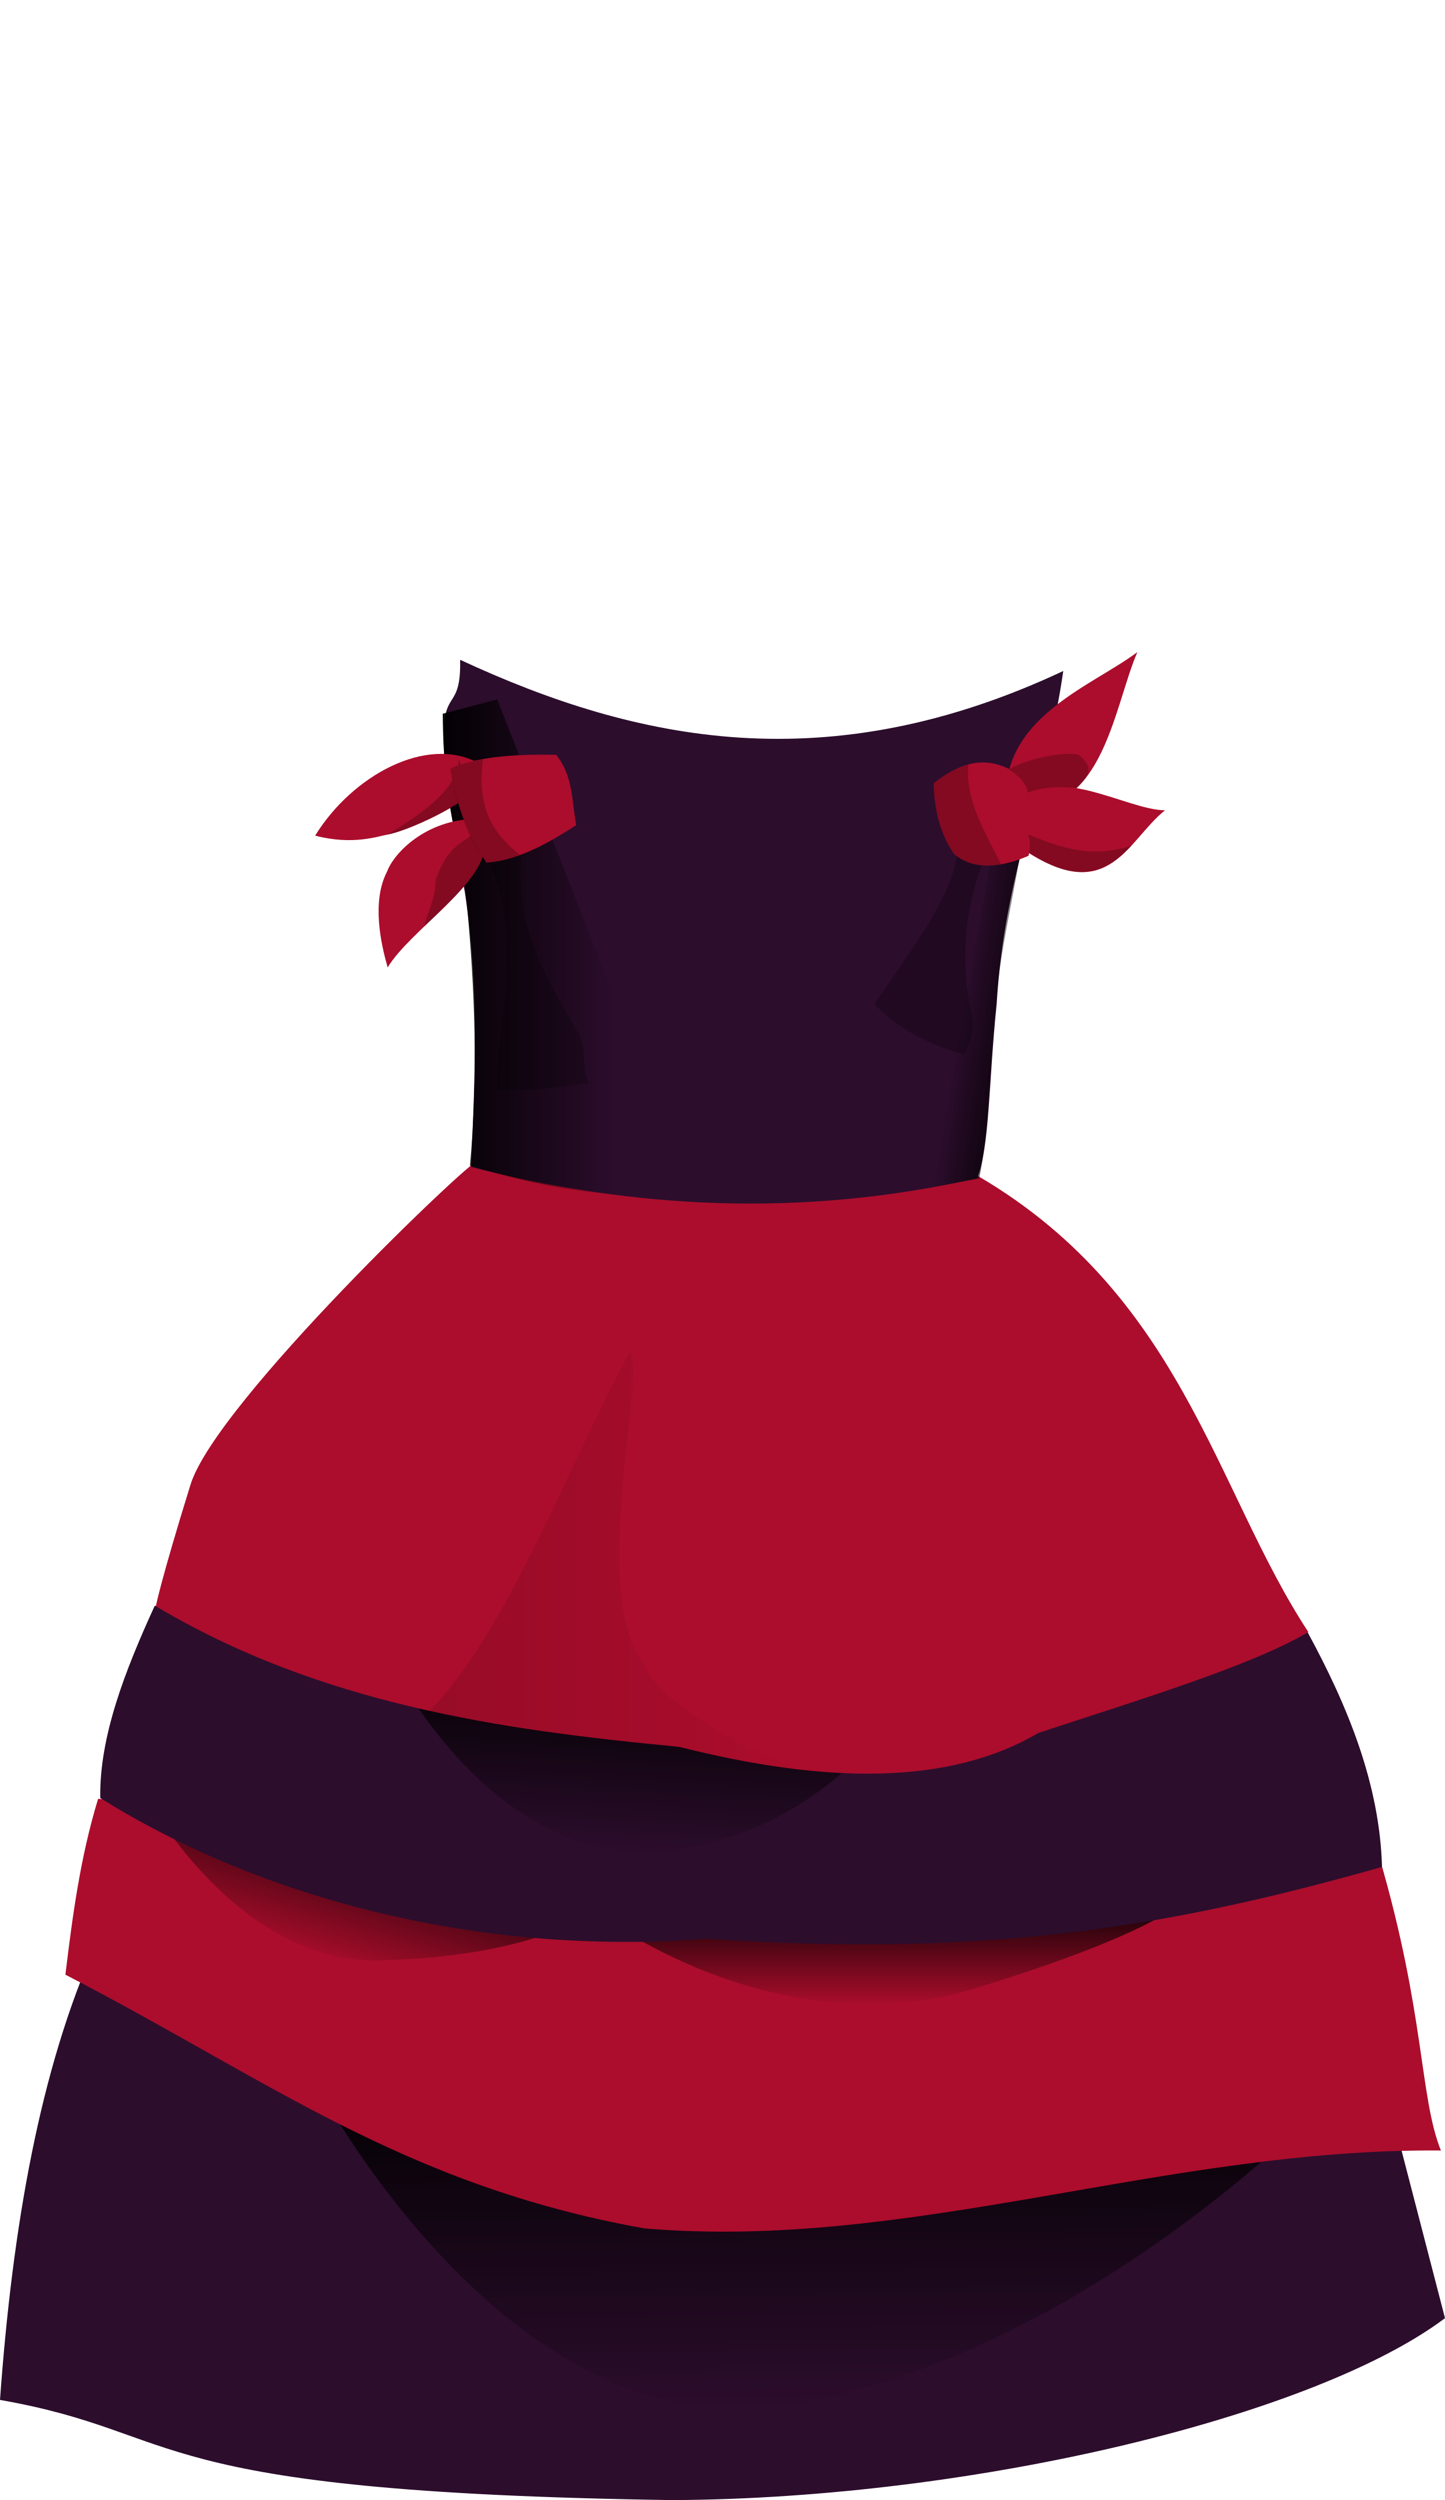 <svg xmlns="http://www.w3.org/2000/svg" xmlns:xlink="http://www.w3.org/1999/xlink" viewBox="0 0 478.93 828.39"><defs><linearGradient id="a"><stop stop-opacity=".955" offset="0"/><stop stop-opacity="0" offset="1"/></linearGradient><linearGradient id="h" x1="277.73" gradientUnits="userSpaceOnUse" y1="588.09" gradientTransform="translate(-137.51 -64.354)" x2="410.16" y2="588.09"><stop stop-opacity=".118" offset="0"/><stop stop-opacity="0" offset="1"/></linearGradient><linearGradient id="c" x1="435.57" xlink:href="#a" gradientUnits="userSpaceOnUse" y1="693.09" gradientTransform="translate(-137.51 -64.354)" x2="435.57" y2="728.94"/><linearGradient id="d" x1="258.09" xlink:href="#a" gradientUnits="userSpaceOnUse" y1="663.96" gradientTransform="translate(-137.51 -64.354)" x2="243.01" y2="714.41"/><linearGradient id="b" x1="383.59" xlink:href="#a" gradientUnits="userSpaceOnUse" y1="753.88" gradientTransform="translate(-137.51 -64.354)" x2="384.59" y2="862.54"/><linearGradient id="e" x1="343.65" xlink:href="#a" gradientUnits="userSpaceOnUse" y1="620.27" gradientTransform="translate(-137.51 -64.354)" x2="340.33" y2="677.91"/><linearGradient id="f" x1="477.22" xlink:href="#a" gradientUnits="userSpaceOnUse" y1="412.92" gradientTransform="translate(-137.51 -64.354)" x2="454.12" y2="409.49"/><linearGradient id="g" x1="283.74" xlink:href="#a" gradientUnits="userSpaceOnUse" y1="378.8" gradientTransform="translate(-137.51 -64.354)" x2="341.3" y2="378.8"/></defs><path fill="#2c0d2c" d="M31.838 644.13C13.277 685.55 4.141 737.56 0 795.2c63.258 11.12 43.643 30.523 222.87 33.193 101.52-.515 213.54-28.263 256.06-60.289l-18.97-73.16-428.12-50.81z"/><path d="M104.32 689.52s62.321 120.58 153.77 107.71c91.45-12.871 170.03-90.095 170.03-90.095l-323.8-17.62z" fill="url(#b)"/><path fill="#ac0d2c" d="M32.516 596.04c-5.936 19.419-8.482 38.838-10.838 58.257 67.045 34.615 111.96 69.733 191.82 84.051 88.267 7.569 172.62-26.581 264.08-25.794-7.102-17.61-5.219-45.178-20.322-96.869l-424.74-19.65z"/><path d="M203.22 637.36s56.902 40.644 119.22 21.677c62.321-18.967 70.45-29.806 70.45-29.806l-189.67 8.129z" fill="url(#c)"/><path d="M51.483 600.1s29.128 50.128 73.16 49.451c44.031-.677 65.031-12.193 65.031-12.193l-138.19-37.26z" fill="url(#d)"/><path fill="#2c0d2c" d="M51.274 532.08c-9.897 21.627-18.343 43.312-18.049 63.666 57.861 36.176 131.83 52.106 200.94 46.641 94.008 6.373 154.49-4.16 223.89-23.786-.76-27.363-11.252-53.163-24.771-77.975l-382.01-8.55z"/><path fill="url(#e)" d="M132.47 555.91s31.846 60.841 84.606 57.513c52.76-3.327 79.853-45.63 79.853-45.63l-164.46-11.88z"/><path fill="#ac0d2c" d="M157.9 385.02c-.495-1.98-86.258 79.494-94.754 106.89-9.822 31.666-11.556 40.462-11.475 40.328 54.556 32.355 113.72 40.91 173.44 46.557 48.643 12.334 89.591 12.776 119.02-4.59 33.868-11.148 70.663-22.295 89.508-33.443-31.19-47.37-41.9-113.2-112.47-152.8l-163.28-2.95z"/><path d="M323.84 390.42c4.233-10.396 3.827-32.126 6.49-57.667 2.673-44.726 16.293-70.227 22.081-110.42-77.724 36.473-140.96 23.671-199.9-3.71.524 25.709-13.616-4.794 1.572 77.126 4.727 31.169 3.418 59.758 2.027 90.927 53.292 13.679 109.06 16.943 167.73 3.74z" fill="#2c0d2c"/><path fill="url(#f)" d="M332.1 263.59l-22.815 129.76 15.228-2.852c3.09-13.768 3.416-37.146 5.47-55.718 1.09-22.534 9.427-48.957 10.637-73.32l-8.52 2.13z"/><path fill="url(#g)" d="M146.73 236.5c.332 33.832 5.96 41.583 7.942 62.375 2.776 29.117 3.785 58.233 1.089 87.35 36.035 10.77 53.935 10.123 74.149 10.932l-65.118-165.41-18.062 4.753z"/><path fill="#ac0d2c" d="M158.44 252.77c-16.999-9.213-41.662 4.128-53.99 24.11 12.549 3.3 20.964.158 23.807-.302 7.545-1.386 25.176-9.852 29.72-15.464 3.003-3.709.463-8.345.463-8.345z"/><path fill-opacity=".239" d="M152.08 251.62c-.372 9.115-10.267 16.965-23.848 24.99 4.892-.994 14.344-4.698 28.417-12.995l-4.57-11.995z"/><path fill="url(#h)" d="M141.83 567.32c25.538-24.866 46.687-82.18 66.626-118.98 6.882 1.055-13.66 78.531 4.522 102.26 7.273 18.541 53.269 37.842 59.672 36.393-16.316-2.026-29.928-2.845-46.487-8.344-11.133-.38-21.434-1.382-30.235-2.476l-54.098-8.852z"/><path fill="#ac0d2c" d="M160.69 280.02c-.036 12.797-24.82 28.309-32.207 40.536-2.222-7.848-5.4-21.833-.15-31.856 2.28-6.138 12.892-17.102 29.296-17.357 3.718-.058-.773 8.544 3.061 8.678zM333.54 266.45c31.744 7.508 35.331-31.757 43.429-50.384-14.99 11.303-45.76 21.761-43.429 50.384z"/><path fill="#ac0d2c" d="M340.33 282.22c27.427 17.715 33.426-3.856 45.8-13.74-12.946-.046-37.433-16.657-50.379-1.615-2.32 2.697 6.9 10.681 4.58 15.355z"/><path fill-opacity=".239" d="M325.88 285.44c-6.704 17.202-7.443 34.536-3.697 51.342 1.07 4.804-.828 8.431-2.64 12.567-13.89-3.553-23.427-10.104-29.72-16.622 10.273-15.629 25.374-34.137 27.493-50.029l8.564 2.741z"/><path fill="#ac0d2c" d="M309.44 259.54c13.036-10.439 22.187-7.35 29.873-1.74 2.775 8.587 3.313 17.174 1.595 25.761-8.164 3.55-17.957 5.207-24.777-.653-4.79-7.078-6.51-15.009-6.69-23.368z"/><path fill-opacity=".239" d="M159.8 273.61c-5.14 6.021-10.773 4.672-15.422 18.064.057 5.977-3.128 11.615-3.713 15.28 8.06-7.436 16.477-15.528 23.062-27.489l-3.927-5.855zM162.25 285.83c8.33 18.894 5.891 41.006 3.17 61.342-.625 4.664-.735 9.473-.628 14.043 10.128.088 20.146-.715 30.274-2.392-2.439-5.422-.552-11.617-3.517-16.77-10.53-18.307-22.096-36.086-18.45-61.6l-10.85 5.377z"/><path fill="#ac0d2c" d="M184.32 250.11c-11.01-.217-24.79.128-35.168 4.46 2.097 10.263 4.562 20.72 12.093 31.236 10.784-.702 21.099-6.884 29.737-12.384-1.51-8.077-.983-16.34-6.662-23.312z"/><path fill-opacity=".239" d="M149.25 254.95c2.024 11.634 5.498 22.336 11.914 30.736 4.088.084 8.25-1.437 11.146-2.358-8.605-7.107-14.345-14.829-12.251-31.71-5.064.91-10.284 2.228-10.809 3.332zM309.37 259.58c.273 8.527 1.751 15.992 6.786 23.428 3.662 3.292 10.052 4.419 15.614 3.309-5.101-10.43-11.888-20.771-10.839-33.044-3.71 1.115-7.11 2.67-11.561 6.307zM356.86 261.12c-5.112-.518-10.343-.619-16.208 1.5-.442-3.262-3.122-5.514-6.212-7.64 4.931-3.299 17.384-5.967 22.848-4.998 6.399 4.72 2.549 8.19-.428 11.138zM341.01 282.47c17.581 11.677 25.752 4.78 30.988.785l3.142-3.07c-13.09 4.17-22.896 1.05-34.343-3.713.572 1.932.783 4.256.214 5.998z"/></svg>